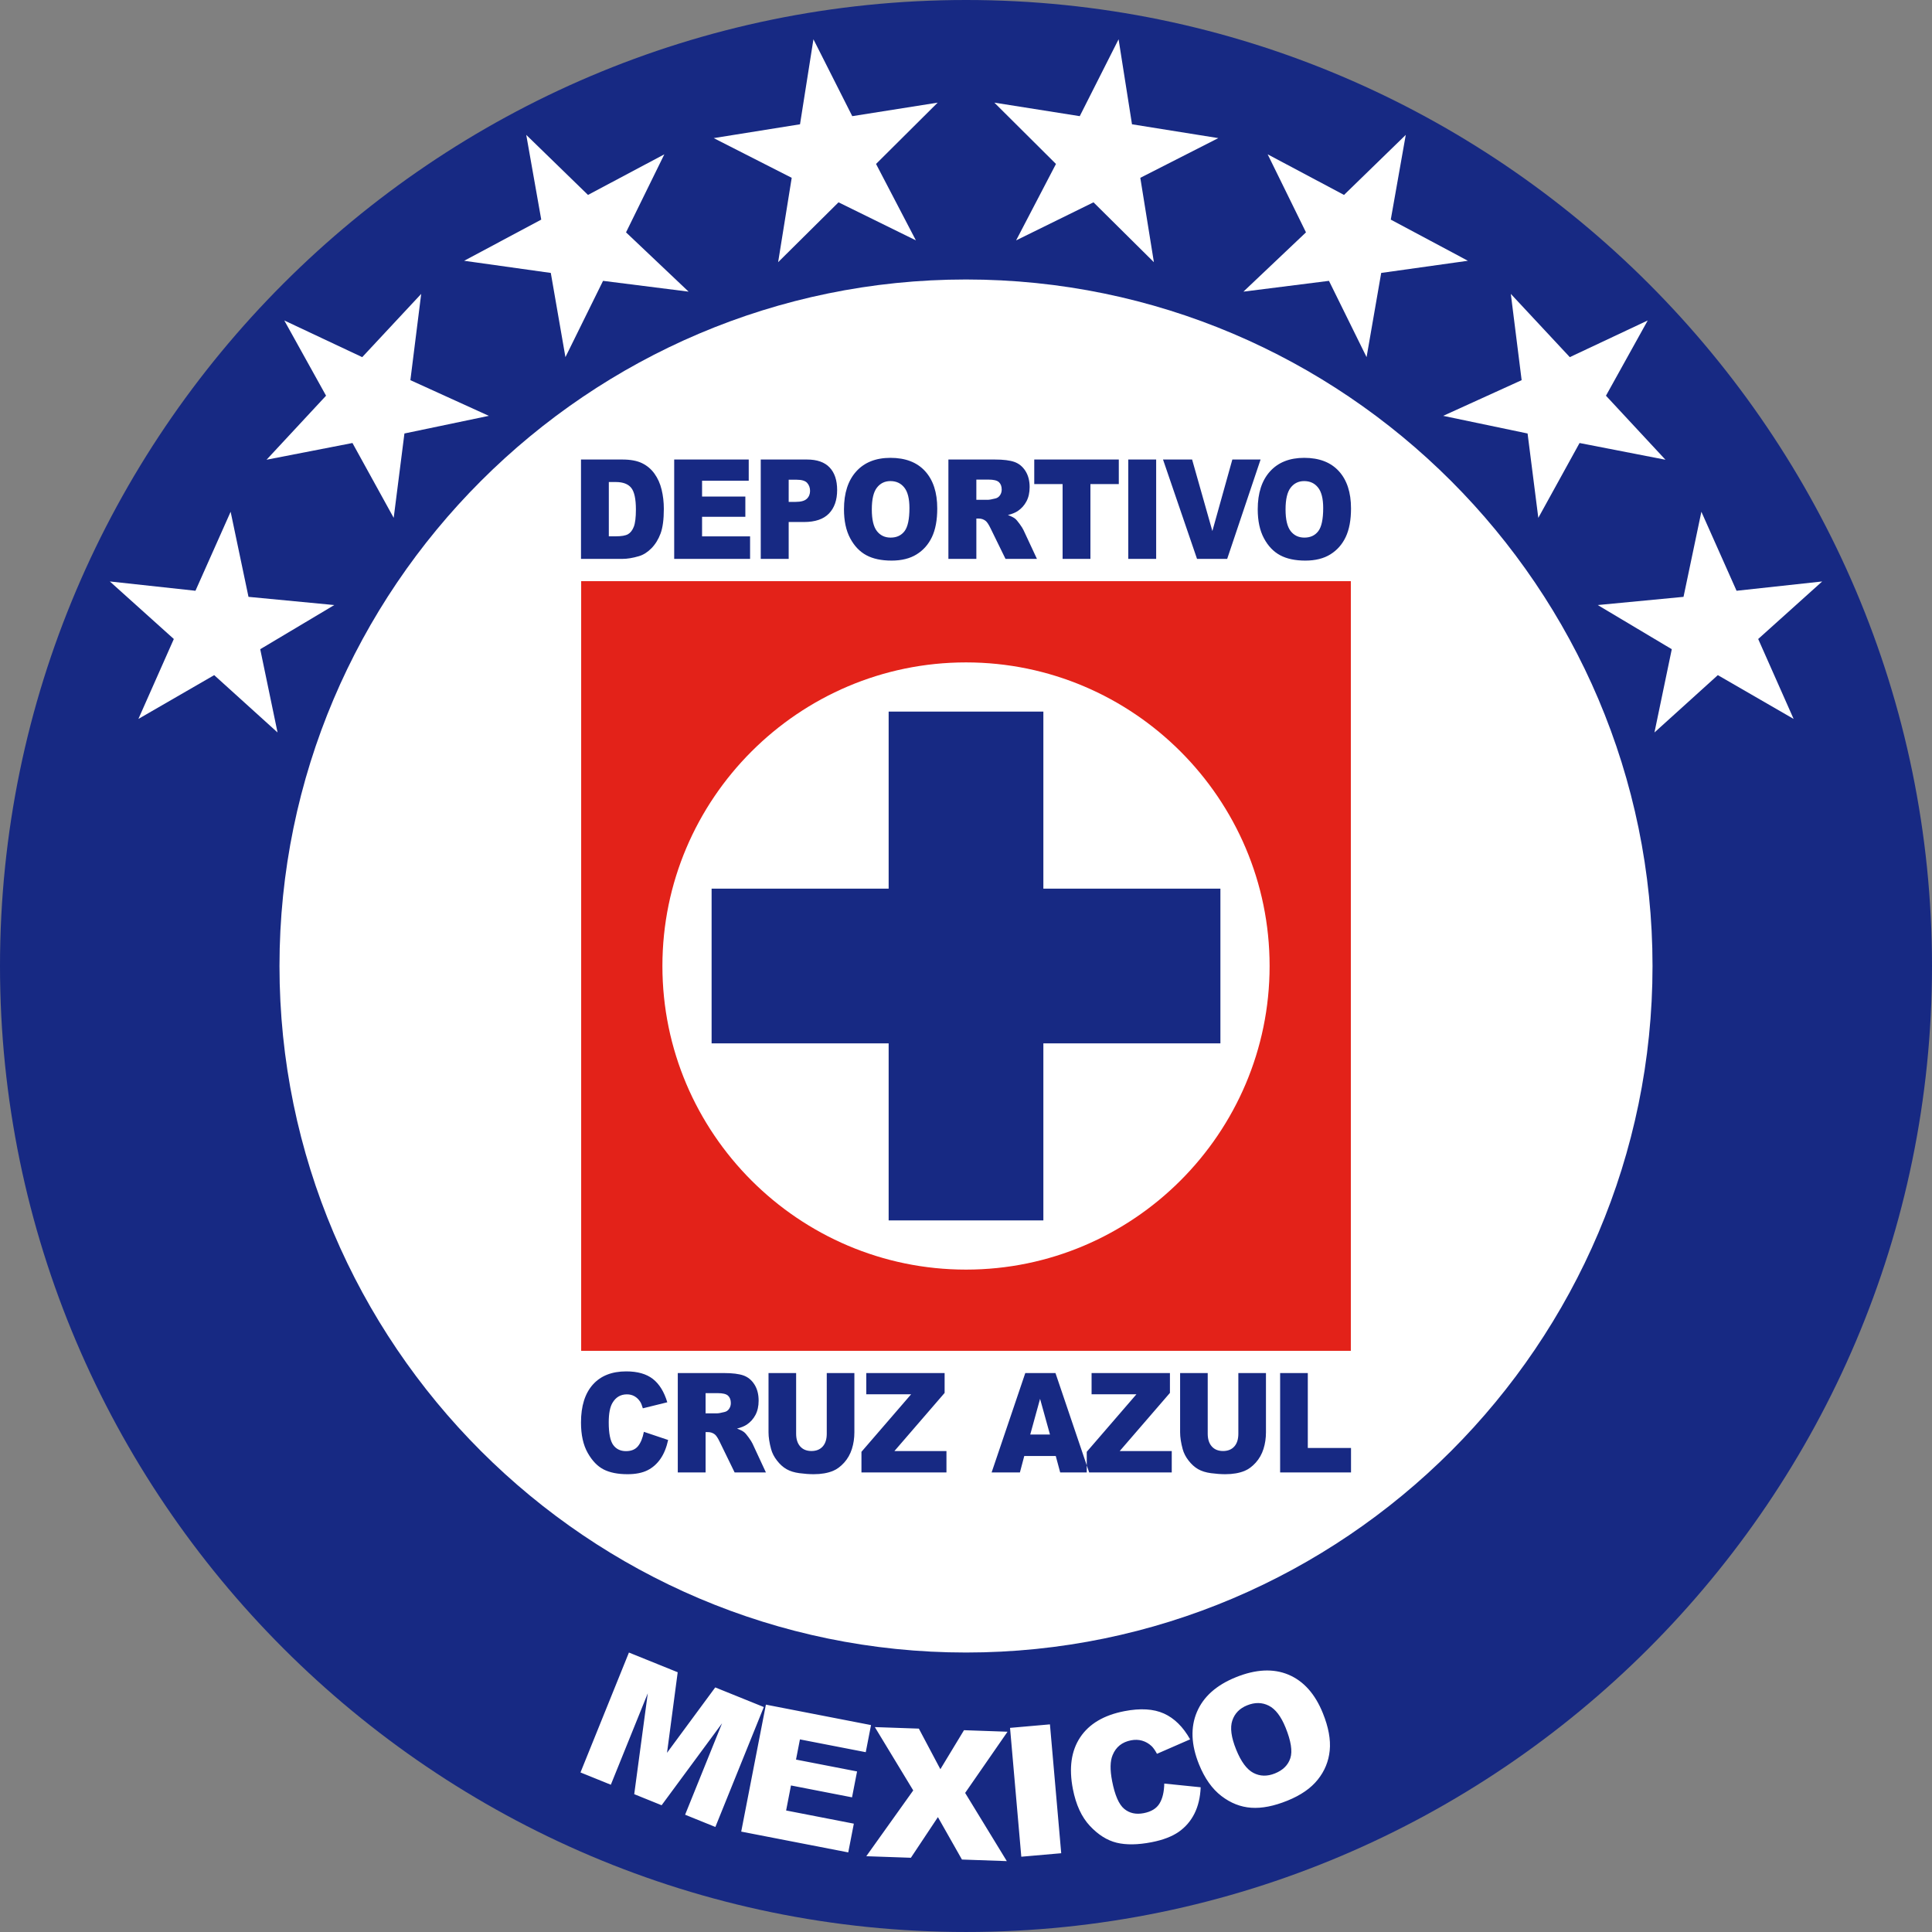 <?xml version="1.0" encoding="utf-8"?>
<!-- Generator: Adobe Illustrator 13.0.0, SVG Export Plug-In . SVG Version: 6.00 Build 14948)  -->
<!DOCTYPE svg PUBLIC "-//W3C//DTD SVG 1.0//EN" "http://www.w3.org/TR/2001/REC-SVG-20010904/DTD/svg10.dtd">
<svg version="1.0" id="Ebene_1" xmlns="http://www.w3.org/2000/svg" xmlns:xlink="http://www.w3.org/1999/xlink" x="0px" y="0px"
	 width="561.259px" height="561.256px" viewBox="0 0 561.259 561.256" enable-background="new 0 0 561.259 561.256"
	 xml:space="preserve">
<rect x="0" y="0" width="561.259" height="561.256" fill="#808080" stroke="none"/>
<path fill-rule="evenodd" clip-rule="evenodd" fill="#172983" d="M280.632,0c154.566,0,280.627,126.064,280.627,280.629
	c0,154.569-126.062,280.627-280.627,280.627C126.064,561.256,0,435.198,0,280.629C0,126.064,126.064,0,280.632,0L280.632,0z"/>
<path fill-rule="evenodd" clip-rule="evenodd" fill="#FFFFFF" d="M280.632,81.192c109.847,0,199.437,89.591,199.437,199.438
	c0,109.849-89.59,199.438-199.437,199.438c-109.849,0-199.44-89.59-199.44-199.438C81.192,170.783,170.783,81.192,280.632,81.192
	L280.632,81.192z"/>
<polygon fill-rule="evenodd" clip-rule="evenodd" fill="#E32219" points="168.835,168.833 392.427,168.833 392.427,392.424 
	168.835,392.424 168.835,168.833 "/>
<path fill-rule="evenodd" clip-rule="evenodd" fill="#FFFFFF" d="M280.632,192.432c48.576,0,88.197,39.62,88.197,88.197
	c0,48.579-39.621,88.2-88.197,88.2c-48.579,0-88.198-39.621-88.198-88.2C192.434,232.052,232.053,192.432,280.632,192.432
	L280.632,192.432z"/>
<polygon fill-rule="evenodd" clip-rule="evenodd" fill="#172983" points="354.538,303.104 303.104,303.104 303.104,354.538 
	258.158,354.538 258.158,303.104 206.726,303.104 206.726,258.158 258.158,258.158 258.158,206.723 303.104,206.723 
	303.104,258.158 354.538,258.158 354.538,303.104 "/>
<path fill-rule="evenodd" clip-rule="evenodd" fill="#FFFFFF" d="M182.708,480.075l14.168,5.725l-3.101,23.402l14.008-18.996
	l14.112,5.701l-14.076,34.84l-8.791-3.557l10.733-26.561l-17.558,23.807l-7.956-3.217l3.938-29.309l-10.734,26.566l-8.818-3.568
	L182.708,480.075L182.708,480.075z M222.498,495.209l30.541,5.936l-1.531,7.875l-19.121-3.715l-1.14,5.865l17.736,3.445
	l-1.462,7.523l-17.736-3.451l-1.412,7.271l19.673,3.826l-1.623,8.35l-31.094-6.041L222.498,495.209L222.498,495.209z
	 M254.146,501.731l12.787,0.445l6.25,11.789l6.863-11.332l12.646,0.445l-12.311,17.777l12.103,19.811l-13.034-0.457l-6.981-12.322
	l-7.85,11.807l-12.957-0.451l13.639-19.113L254.146,501.731L254.146,501.731z M293.424,501.959l11.593-1.02l3.275,37.436
	l-11.596,1.014L293.424,501.959L293.424,501.959z M338.228,518.137l10.579,1.078c-0.126,2.936-0.729,5.479-1.805,7.635
	c-1.078,2.156-2.596,3.92-4.547,5.297c-1.951,1.365-4.582,2.379-7.887,3.023c-4.005,0.779-7.392,0.826-10.16,0.158
	c-2.766-0.674-5.358-2.297-7.772-4.875c-2.42-2.578-4.069-6.152-4.96-10.729c-1.187-6.111-0.475-11.109,2.133-15.029
	c2.607-3.908,6.882-6.434,12.814-7.588c4.649-0.902,8.484-0.674,11.508,0.686c3.018,1.365,5.558,3.861,7.605,7.5l-9.627,4.201
	c-0.574-1.061-1.102-1.805-1.588-2.256c-0.809-0.75-1.717-1.266-2.73-1.559c-1.011-0.293-2.095-0.322-3.234-0.1
	c-2.581,0.504-4.359,1.922-5.326,4.271c-0.744,1.746-0.794,4.271-0.152,7.576c0.797,4.096,1.966,6.773,3.498,8.051
	c1.538,1.283,3.431,1.693,5.678,1.26c2.177-0.422,3.709-1.354,4.585-2.795C337.721,522.502,338.181,520.569,338.228,518.137
	L338.228,518.137z M348.321,512.559c-2.297-5.689-2.502-10.758-0.612-15.211c1.884-4.447,5.66-7.811,11.312-10.096
	c5.795-2.344,10.896-2.59,15.287-0.75c4.395,1.852,7.729,5.578,9.993,11.186c1.644,4.066,2.306,7.688,1.992,10.84
	c-0.316,3.164-1.479,5.994-3.486,8.484c-1.998,2.502-4.937,4.529-8.798,6.088c-3.932,1.594-7.438,2.279-10.518,2.063
	c-3.079-0.211-5.965-1.342-8.66-3.41C352.135,519.69,349.964,516.625,348.321,512.559L348.321,512.559z M359.105,508.247
	c1.421,3.527,3.094,5.789,5.021,6.797c1.931,1.002,4.014,1.055,6.264,0.141c2.314-0.932,3.806-2.402,4.462-4.424
	c0.659-2.016,0.199-4.969-1.377-8.871c-1.324-3.275-2.95-5.408-4.887-6.381c-1.931-0.979-4.031-1.014-6.299-0.094
	c-2.165,0.873-3.604,2.344-4.295,4.418C357.3,501.895,357.672,504.702,359.105,508.247L359.105,508.247z"/>
<path fill-rule="evenodd" clip-rule="evenodd" fill="#FFFFFF" d="M236.309,11.413l11.279,22.333l24.813-3.929l-17.905,17.811
	l11.578,22.201l-22.478-11.055l-17.544,17.395l3.945-24.511l-22.66-11.536l25.075-4.017L236.309,11.413L236.309,11.413z
	 M152.878,39.182l17.937,17.445l22.179-11.795l-11.128,22.671l18.176,17.222l-24.853-3.136l-10.928,22.162l-4.25-24.461
	l-25.179-3.532L157.235,63.8L152.878,39.182L152.878,39.182z M82.588,93.098l22.638,10.655l17.133-18.374l-3.141,25.059
	l22.79,10.367l-24.519,5.125l-3.117,24.511l-11.981-21.744l-24.957,4.857l17.287-18.601L82.588,93.098L82.588,93.098z
	 M31.909,168.918l24.872,2.703l10.219-22.95l5.188,24.718l24.924,2.382L75.598,188.6l5.032,24.189l-18.407-16.658l-22.017,12.721
	l10.291-23.218L31.909,168.918L31.909,168.918z M324.957,11.413l-11.282,22.333l-24.812-3.93l17.903,17.813l-11.578,22.201
	l22.479-11.055l17.546,17.395l-3.946-24.511l22.661-11.537l-25.078-4.014L324.957,11.413L324.957,11.413z M408.385,39.182
	l-17.938,17.445l-22.181-11.795l11.13,22.671L361.22,84.725l24.853-3.136L397,103.75l4.248-24.461l25.181-3.532l-22.4-11.959
	L408.385,39.182L408.385,39.182z M478.674,93.098l-22.638,10.654L438.904,85.38l3.144,25.059l-22.793,10.367l24.519,5.127
	l3.117,24.51l11.982-21.744l24.955,4.859l-17.285-18.601L478.674,93.098L478.674,93.098z M529.355,168.918l-24.873,2.703
	l-10.219-22.95l-5.188,24.718l-24.923,2.382l21.513,12.829l-5.033,24.189l18.41-16.66l22.017,12.722l-10.292-23.218L529.355,168.918
	L529.355,168.918z"/>
<path fill-rule="evenodd" clip-rule="evenodd" fill="#172983" d="M187.049,415.956l7.05,2.367c-0.475,2.191-1.219,4.02-2.237,5.49
	c-1.018,1.465-2.282,2.578-3.79,3.328c-1.509,0.744-3.432,1.125-5.764,1.125c-2.826,0-5.136-0.463-6.93-1.371
	c-1.79-0.914-3.34-2.514-4.641-4.816c-1.305-2.297-1.954-5.238-1.954-8.818c0-4.781,1.146-8.449,3.437-11.021
	c2.29-2.566,5.531-3.844,9.716-3.844c3.281,0,5.858,0.738,7.736,2.203c1.872,1.471,3.267,3.727,4.181,6.773l-7.103,1.752
	c-0.25-0.879-0.51-1.518-0.782-1.928c-0.45-0.686-0.999-1.213-1.649-1.582c-0.65-0.363-1.383-0.545-2.187-0.545
	c-1.822,0-3.217,0.809-4.184,2.438c-0.738,1.213-1.106,3.105-1.106,5.695c0,3.199,0.441,5.396,1.313,6.586
	c0.877,1.189,2.109,1.775,3.696,1.775c1.537,0,2.7-0.475,3.486-1.436C186.127,419.172,186.694,417.784,187.049,415.956
	L187.049,415.956z M196.9,427.75v-28.869h13.406c2.483,0,4.381,0.24,5.701,0.709c1.313,0.475,2.372,1.354,3.176,2.637
	c0.804,1.271,1.204,2.836,1.204,4.67c0,1.605-0.305,2.988-0.921,4.148c-0.615,1.16-1.46,2.104-2.537,2.824
	c-0.687,0.457-1.627,0.838-2.823,1.143c0.954,0.352,1.655,0.709,2.092,1.066c0.3,0.229,0.727,0.738,1.289,1.512
	c0.56,0.773,0.939,1.377,1.128,1.793l3.886,8.367h-9.089l-4.296-8.818c-0.545-1.143-1.031-1.887-1.453-2.227
	c-0.582-0.445-1.241-0.668-1.973-0.668h-0.709v11.713H196.9L196.9,427.75z M204.98,410.583h3.391c0.368,0,1.077-0.129,2.131-0.393
	c0.532-0.123,0.964-0.422,1.305-0.908c0.335-0.486,0.504-1.043,0.504-1.676c0-0.932-0.268-1.646-0.801-2.145
	c-0.53-0.498-1.529-0.744-2.999-0.744h-3.532V410.583L204.98,410.583z M240.182,398.881h8.021v17.209
	c0,1.711-0.24,3.322-0.719,4.834c-0.48,1.518-1.23,2.848-2.253,3.984c-1.024,1.131-2.099,1.928-3.223,2.391
	c-1.563,0.645-3.439,0.967-5.626,0.967c-1.269,0-2.65-0.1-4.15-0.299c-1.494-0.199-2.745-0.592-3.753-1.172
	c-1.005-0.58-1.928-1.412-2.76-2.49c-0.835-1.072-1.403-2.186-1.712-3.328c-0.495-1.834-0.746-3.463-0.746-4.887v-17.209h8.021
	v17.631c0,1.57,0.396,2.801,1.182,3.686c0.787,0.891,1.881,1.33,3.275,1.33c1.387,0,2.473-0.434,3.259-1.307
	c0.788-0.873,1.182-2.115,1.182-3.709V398.881L240.182,398.881z M251.659,398.881h22.759v5.771l-14.593,16.898h15.126v6.199h-24.693
	v-5.988l14.435-16.717h-13.034V398.881L251.659,398.881z M306.708,422.987h-9.155l-1.263,4.764h-8.218l9.779-28.869h8.771
	l9.782,28.869h-8.414L306.708,422.987L306.708,422.987z M305.023,416.741l-2.877-10.371l-2.854,10.371H305.023L305.023,416.741z
	 M317.111,398.881h22.761v5.771l-14.596,16.898h15.126v6.199H315.71v-5.988l14.435-16.717h-13.034V398.881L317.111,398.881z
	 M359.75,398.881h8.021v17.209c0,1.711-0.24,3.322-0.718,4.834c-0.48,1.518-1.23,2.848-2.253,3.984
	c-1.022,1.131-2.101,1.928-3.223,2.391c-1.564,0.645-3.442,0.967-5.628,0.967c-1.269,0-2.648-0.1-4.148-0.299
	c-1.494-0.199-2.745-0.592-3.756-1.172c-1.002-0.58-1.925-1.412-2.757-2.49c-0.838-1.072-1.403-2.186-1.711-3.328
	c-0.498-1.834-0.747-3.463-0.747-4.887v-17.209h8.021v17.631c0,1.57,0.396,2.801,1.181,3.686c0.785,0.891,1.884,1.33,3.278,1.33
	c1.386,0,2.473-0.434,3.258-1.307s1.181-2.115,1.181-3.709V398.881L359.75,398.881z M371.884,398.881h8.042v21.762h12.554v7.107
	h-20.596V398.881L371.884,398.881z"/>
<path fill-rule="evenodd" clip-rule="evenodd" fill="#172983" d="M168.784,133.494h12.004c2.37,0,4.279,0.357,5.735,1.065
	c1.458,0.709,2.663,1.727,3.612,3.054c0.949,1.326,1.645,2.868,2.068,4.627c0.429,1.758,0.645,3.623,0.645,5.59
	c0,3.083-0.319,5.477-0.955,7.178c-0.634,1.698-1.521,3.125-2.648,4.274c-1.132,1.148-2.341,1.91-3.639,2.292
	c-1.772,0.524-3.378,0.788-4.818,0.788h-12.004V133.494L168.784,133.494z M176.867,140.032v15.772h1.98
	c1.686,0,2.886-0.207,3.604-0.62c0.713-0.415,1.27-1.134,1.676-2.168c0.401-1.027,0.608-2.697,0.608-5.01
	c0-3.054-0.453-5.152-1.356-6.281c-0.904-1.128-2.401-1.693-4.497-1.693H176.867L176.867,140.032z M195.858,133.494h21.653v6.166
	h-13.556v4.586h12.574v5.887h-12.574v5.691h13.948v6.539h-22.046V133.494L195.858,133.494z M221.002,133.494h13.434
	c2.922,0,5.114,0.772,6.57,2.304c1.458,1.537,2.188,3.725,2.188,6.558c0,2.914-0.795,5.191-2.383,6.835
	c-1.589,1.638-4.011,2.459-7.27,2.459h-4.424v10.712h-8.115V133.494L221.002,133.494z M229.118,145.803h1.98
	c1.557,0,2.651-0.296,3.283-0.896c0.631-0.595,0.945-1.362,0.945-2.294c0-0.907-0.274-1.673-0.82-2.303
	c-0.548-0.63-1.576-0.948-3.088-0.948h-2.3V145.803L229.118,145.803z M245.181,147.951c0-4.712,1.192-8.382,3.571-11.008
	c2.375-2.626,5.689-3.938,9.932-3.938c4.352,0,7.708,1.291,10.061,3.866c2.355,2.583,3.533,6.196,3.533,10.843
	c0,3.374-0.516,6.139-1.542,8.297c-1.027,2.162-2.515,3.841-4.46,5.042c-1.942,1.204-4.367,1.805-7.266,1.805
	c-2.95,0-5.394-0.52-7.326-1.559c-1.931-1.039-3.497-2.676-4.698-4.925C245.785,154.131,245.181,151.324,245.181,147.951
	L245.181,147.951z M253.266,147.987c0,2.918,0.488,5.01,1.468,6.284c0.983,1.271,2.316,1.906,4.005,1.906
	c1.736,0,3.083-0.621,4.033-1.869c0.949-1.245,1.425-3.483,1.425-6.715c0-2.717-0.494-4.704-1.488-5.953
	c-0.992-1.255-2.339-1.881-4.042-1.881c-1.626,0-2.936,0.636-3.921,1.912C253.758,142.941,253.266,145.047,253.266,147.987
	L253.266,147.987z M275.517,162.363v-28.869h13.472c2.493,0,4.4,0.237,5.725,0.71c1.318,0.475,2.385,1.352,3.193,2.632
	c0.806,1.274,1.21,2.837,1.21,4.671c0,1.603-0.308,2.985-0.929,4.148c-0.615,1.16-1.468,2.104-2.549,2.824
	c-0.688,0.458-1.635,0.841-2.836,1.144c0.958,0.352,1.664,0.705,2.104,1.063c0.299,0.231,0.729,0.741,1.295,1.51
	c0.563,0.778,0.94,1.377,1.131,1.796l3.905,8.369h-9.132l-4.315-8.821c-0.548-1.146-1.037-1.887-1.462-2.224
	c-0.583-0.45-1.245-0.671-1.98-0.671h-0.712v11.716H275.517L275.517,162.363z M283.636,145.194h3.404
	c0.372,0,1.084-0.13,2.145-0.393c0.53-0.122,0.967-0.423,1.31-0.908c0.337-0.485,0.507-1.043,0.507-1.673
	c0-0.932-0.27-1.649-0.803-2.149c-0.536-0.498-1.541-0.746-3.015-0.746h-3.548V145.194L283.636,145.194z M300.456,133.494h24.563
	v7.128h-8.244v21.741h-8.083v-21.741h-8.235V133.494L300.456,133.494z M327.772,133.494h8.101v28.869h-8.101V133.494
	L327.772,133.494z M337.865,133.494h8.449l5.889,20.777l5.801-20.777h8.203l-9.703,28.869h-8.757L337.865,133.494L337.865,133.494z
	 M365.38,147.951c0-4.712,1.192-8.382,3.574-11.008c2.373-2.626,5.687-3.938,9.929-3.938c4.354,0,7.711,1.291,10.061,3.866
	c2.358,2.583,3.536,6.196,3.536,10.843c0,3.374-0.519,6.139-1.544,8.297c-1.028,2.162-2.517,3.841-4.462,5.042
	c-1.942,1.204-4.365,1.805-7.263,1.805c-2.953,0-5.396-0.52-7.327-1.559s-3.495-2.676-4.699-4.925
	C365.984,154.131,365.38,151.324,365.38,147.951L365.38,147.951z M373.463,147.987c0,2.918,0.489,5.01,1.471,6.284
	c0.981,1.271,2.314,1.906,4.005,1.906c1.734,0,3.082-0.621,4.031-1.869c0.952-1.245,1.427-3.483,1.427-6.715
	c0-2.717-0.492-4.704-1.491-5.953c-0.99-1.255-2.335-1.881-4.04-1.881c-1.623,0-2.936,0.636-3.92,1.912
	C373.958,142.941,373.463,145.047,373.463,147.987L373.463,147.987z"/>
</svg>
